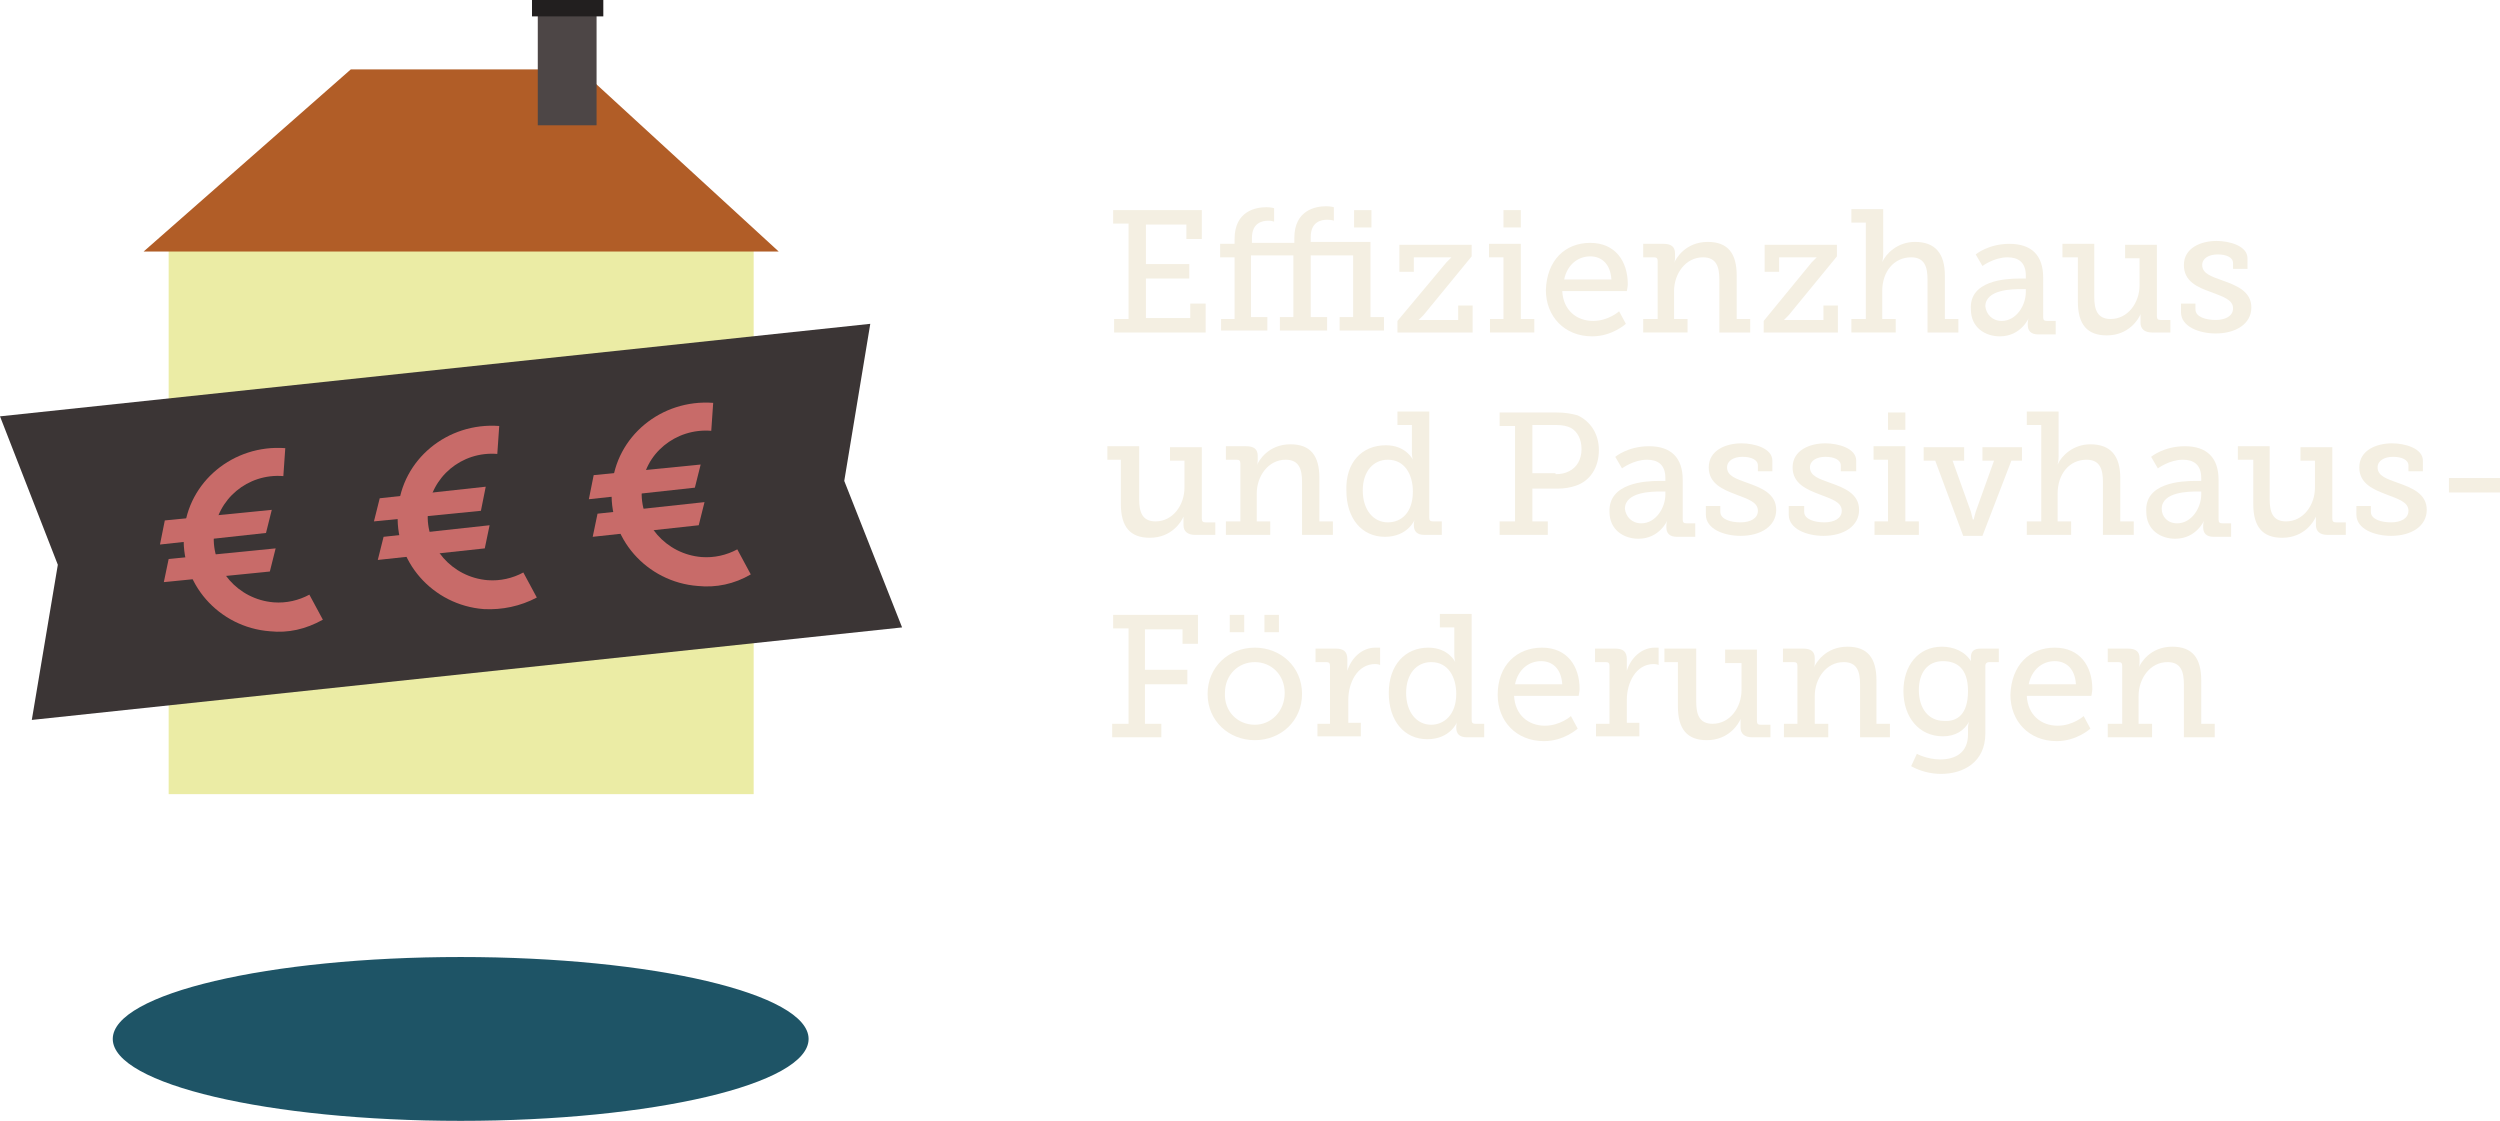 <?xml version="1.0" encoding="utf-8"?>
<!-- Generator: Adobe Illustrator 16.0.4, SVG Export Plug-In . SVG Version: 6.00 Build 0)  -->
<!DOCTYPE svg PUBLIC "-//W3C//DTD SVG 1.1//EN" "http://www.w3.org/Graphics/SVG/1.1/DTD/svg11.dtd">
<svg version="1.1" id="Layer_1" xmlns="http://www.w3.org/2000/svg" xmlns:xlink="http://www.w3.org/1999/xlink" x="0px" y="0px"
	 width="259.4px" height="116.3px" viewBox="0 0 259.4 116.3" style="enable-background:new 0 0 259.4 116.3;" xml:space="preserve"
	>
<style type="text/css">
<![CDATA[
	.st0{fill:#4D4646;}
	.st1{fill:#B15D27;}
	.st2{fill:#EBECA5;}
	.st3{fill:#1E5466;}
	.st4{fill:#221F1F;}
	.st5{fill:#F4EFE2;}
	.st6{fill:#C86B69;}
	.st7{fill:#3B3535;}
]]>
</style>
<g>
	<path class="st5" d="M115.5,33.1h1.6v-9.9h-1.6v-1.4h9.2v3h-1.6v-1.5h-4.2v4.1h4.5v1.5h-4.5V33h4.6v-1.5h1.6v3h-9.5V33.1z"/>
	<path class="st5" d="M126.7,33.1h1.4v-6.4h-1.5v-1.4h1.5v-0.5c0-2.9,2.2-3.3,3.3-3.3c0.5,0,0.8,0.1,0.8,0.1v1.4
		c0,0-0.2-0.1-0.6-0.1c-0.6,0-1.7,0.2-1.7,1.8v0.5h4.4v-0.5c0-2.9,2.2-3.3,3.3-3.3c0.5,0,0.8,0.1,0.8,0.1v1.4c0,0-0.2-0.1-0.7-0.1
		c-0.6,0-1.7,0.2-1.7,1.8v0.5h6.2v7.8h1.4v1.4h-4.6v-1.4h1.4v-6.4h-4.4v6.4h1.7v1.4h-4.9v-1.4h1.4v-6.4h-4.4v6.4h1.7v1.4h-4.8V33.1z
		 M140.5,21.8h1.8v1.8h-1.8V21.8z"/>
	<path class="st5" d="M150.1,27.2c0.3-0.3,0.5-0.5,0.5-0.5v0c0,0-0.4,0-0.7,0h-3.2v1.5h-1.5v-2.8h7.5v1.2l-5,6.1
		c-0.3,0.3-0.5,0.5-0.5,0.5v0c0,0,0.4,0,0.7,0h3.4v-1.5h1.5v2.8h-7.8v-1.2L150.1,27.2z"/>
	<path class="st5" d="M154.6,33.1h1.4v-6.4h-1.5v-1.4h3.3v7.8h1.4v1.4h-4.6V33.1z M156,21.8h1.8v1.8H156V21.8z"/>
	<path class="st5" d="M165,25.2c2.6,0,3.9,1.9,3.9,4.3c0,0.2-0.1,0.7-0.1,0.7h-6.7c0.1,2,1.5,3.1,3.2,3.1c1.6,0,2.7-1,2.7-1l0.7,1.3
		c0,0-1.4,1.3-3.5,1.3c-2.9,0-4.8-2.1-4.8-4.8C160.5,27,162.4,25.2,165,25.2z M167.2,29c-0.1-1.6-1-2.4-2.2-2.4
		c-1.3,0-2.4,0.9-2.7,2.4H167.2z"/>
	<path class="st5" d="M170.6,33.1h1.4v-6c0-0.3-0.1-0.4-0.4-0.4h-1.1v-1.4h2.1c0.8,0,1.2,0.3,1.2,1v0.5c0,0.3-0.1,0.5-0.1,0.5h0
		c0.2-0.5,1.2-2.2,3.5-2.2c2.1,0,3,1.2,3,3.5v4.5h1.4v1.4h-3.2V29c0-1.3-0.3-2.3-1.7-2.3c-1.8,0-3,1.7-3,3.5v2.9h1.4v1.4h-4.6V33.1z
		"/>
	<path class="st5" d="M188,27.2c0.3-0.3,0.5-0.5,0.5-0.5v0c0,0-0.4,0-0.7,0h-3.2v1.5h-1.5v-2.8h7.5v1.2l-5,6.1
		c-0.3,0.3-0.5,0.5-0.5,0.5v0c0,0,0.4,0,0.7,0h3.4v-1.5h1.5v2.8H183v-1.2L188,27.2z"/>
	<path class="st5" d="M192.2,33.1h1.4v-10h-1.5v-1.4h3.3v4.7c0,0.4-0.1,0.8-0.1,0.8h0c0.4-0.9,1.6-2.1,3.4-2.1
		c2.1,0,3.1,1.2,3.1,3.5v4.5h1.4v1.4h-3.2V29c0-1.3-0.3-2.3-1.7-2.3c-1.8,0-3,1.5-3,3.5v2.9h1.4v1.4h-4.6V33.1z"/>
	<path class="st5" d="M209.6,28.9h0.6v-0.3c0-1.4-0.8-1.9-1.9-1.9c-1.4,0-2.6,0.9-2.6,0.9l-0.7-1.2c0,0,1.3-1.1,3.5-1.1
		c2.3,0,3.5,1.2,3.5,3.5v4.1c0,0.3,0.1,0.4,0.4,0.4h0.9v1.4h-1.8c-0.8,0-1.1-0.4-1.1-1v-0.1c0-0.4,0.1-0.6,0.1-0.6h0
		c0,0-0.8,1.9-3,1.9c-1.5,0-3-0.9-3-2.8C204.3,29.1,208.1,28.9,209.6,28.9z M207.7,33.3c1.5,0,2.5-1.6,2.5-3V30h-0.5
		c-0.8,0-3.7,0-3.7,1.8C206.1,32.6,206.7,33.3,207.7,33.3z"/>
	<path class="st5" d="M215.5,26.7H214v-1.4h3.3v5.5c0,1.3,0.3,2.3,1.7,2.3c1.8,0,3-1.7,3-3.5v-2.8h-1.5v-1.4h3.3v7.4
		c0,0.3,0.1,0.4,0.4,0.4h1v1.3h-1.9c-0.8,0-1.2-0.4-1.2-1v-0.4c0-0.3,0-0.5,0-0.5h0c-0.2,0.5-1.2,2.2-3.5,2.2c-2,0-3-1.1-3-3.5V26.7
		z"/>
	<path class="st5" d="M226.3,31.5h1.5v0.6c0,0.8,1.1,1.1,2.1,1.1c1,0,1.8-0.4,1.8-1.2c0-0.9-1-1.2-2.3-1.7c-1.4-0.5-2.8-1.1-2.8-2.8
		c0-1.8,1.8-2.5,3.4-2.5c1.3,0,3.2,0.5,3.2,1.8v1.1h-1.5v-0.6c0-0.6-0.7-0.9-1.6-0.9c-0.9,0-1.6,0.4-1.6,1.1c0,0.9,1,1.2,2.1,1.6
		c1.4,0.5,3,1.1,3,2.8c0,1.7-1.6,2.7-3.7,2.7c-1.7,0-3.6-0.7-3.6-2.2V31.5z"/>
	<path class="st5" d="M116.4,47.7h-1.5v-1.4h3.3v5.5c0,1.3,0.3,2.3,1.7,2.3c1.8,0,3-1.7,3-3.5v-2.8h-1.5v-1.4h3.3v7.4
		c0,0.3,0.1,0.4,0.4,0.4h1v1.3H124c-0.8,0-1.2-0.4-1.2-1v-0.4c0-0.3,0-0.5,0-0.5h0c-0.2,0.5-1.2,2.2-3.5,2.2c-2,0-3-1.1-3-3.5V47.7z
		"/>
	<path class="st5" d="M127.3,54.1h1.4v-6c0-0.3-0.1-0.4-0.4-0.4h-1.1v-1.4h2.1c0.8,0,1.2,0.3,1.2,1v0.5c0,0.3-0.1,0.5-0.1,0.5h0
		c0.2-0.5,1.2-2.2,3.5-2.2c2.1,0,3,1.2,3,3.5v4.5h1.4v1.4h-3.2V50c0-1.3-0.3-2.3-1.7-2.3c-1.8,0-3,1.7-3,3.5v2.9h1.4v1.4h-4.6V54.1z
		"/>
	<path class="st5" d="M143.8,46.2c2.1,0,2.8,1.5,2.8,1.5h0c0,0-0.1-0.3-0.1-0.7v-2.9H145v-1.4h3.3v11c0,0.3,0.1,0.4,0.4,0.4h0.9v1.4
		h-1.8c-0.8,0-1.1-0.4-1.1-1v-0.1c0-0.3,0.1-0.5,0.1-0.5h0c0,0-0.7,1.8-3.1,1.8c-2.4,0-4-1.9-4-4.8C139.6,48,141.3,46.2,143.8,46.2z
		 M144,54.2c1.4,0,2.6-1,2.6-3.2c0-1.7-0.8-3.3-2.6-3.3c-1.5,0-2.6,1.2-2.6,3.2C141.4,52.9,142.5,54.2,144,54.2z"/>
	<path class="st5" d="M155.6,54.1h1.6v-9.9h-1.6v-1.4h5.9c0.8,0,1.5,0.1,2.2,0.3c1.3,0.6,2.2,1.9,2.2,3.6c0,1.8-0.9,3.2-2.4,3.7
		c-0.6,0.2-1.2,0.3-1.9,0.3H159v3.4h1.6v1.4h-5V54.1z M161.4,49.2c0.6,0,1-0.1,1.4-0.3c0.8-0.4,1.3-1.2,1.3-2.3c0-1-0.4-1.8-1.1-2.2
		c-0.4-0.2-0.9-0.3-1.5-0.3H159v5H161.4z"/>
	<path class="st5" d="M172.2,49.9h0.6v-0.3c0-1.4-0.8-1.9-1.9-1.9c-1.4,0-2.6,0.9-2.6,0.9l-0.7-1.2c0,0,1.3-1.1,3.5-1.1
		c2.3,0,3.5,1.2,3.5,3.5v4.1c0,0.3,0.1,0.4,0.4,0.4h0.9v1.4H174c-0.8,0-1.1-0.4-1.1-1v-0.1c0-0.4,0.1-0.6,0.1-0.6h0
		c0,0-0.8,1.9-3,1.9c-1.5,0-3-0.9-3-2.8C166.9,50.1,170.7,49.9,172.2,49.9z M170.3,54.3c1.5,0,2.5-1.6,2.5-3V51h-0.5
		c-0.8,0-3.7,0-3.7,1.8C168.7,53.6,169.3,54.3,170.3,54.3z"/>
	<path class="st5" d="M177,52.5h1.5v0.6c0,0.8,1.1,1.1,2.1,1.1c1,0,1.8-0.4,1.8-1.2c0-0.9-1-1.2-2.3-1.7c-1.3-0.5-2.8-1.1-2.8-2.8
		c0-1.8,1.8-2.5,3.4-2.5c1.3,0,3.2,0.5,3.2,1.8v1.1h-1.5v-0.6c0-0.6-0.7-0.9-1.6-0.9c-0.9,0-1.6,0.4-1.6,1.1c0,0.9,1,1.2,2.1,1.6
		c1.4,0.5,3,1.1,3,2.8c0,1.7-1.6,2.7-3.7,2.7c-1.7,0-3.6-0.7-3.6-2.2V52.5z"/>
	<path class="st5" d="M185.7,52.5h1.5v0.6c0,0.8,1.1,1.1,2.1,1.1c1,0,1.8-0.4,1.8-1.2c0-0.9-1-1.2-2.3-1.7c-1.3-0.5-2.8-1.1-2.8-2.8
		c0-1.8,1.8-2.5,3.4-2.5c1.3,0,3.2,0.5,3.2,1.8v1.1H191v-0.6c0-0.6-0.7-0.9-1.6-0.9c-0.9,0-1.6,0.4-1.6,1.1c0,0.9,1,1.2,2.1,1.6
		c1.4,0.5,3,1.1,3,2.8c0,1.7-1.6,2.7-3.7,2.7c-1.7,0-3.6-0.7-3.6-2.2V52.5z"/>
	<path class="st5" d="M194.5,54.1h1.4v-6.4h-1.5v-1.4h3.3v7.8h1.4v1.4h-4.6V54.1z M195.9,42.8h1.8v1.8h-1.8V42.8z"/>
	<path class="st5" d="M199.7,46.4h4.1v1.4h-1.2l1.9,5.3c0.1,0.4,0.2,0.8,0.2,0.8h0.1c0,0,0.1-0.5,0.2-0.8l1.9-5.3h-1.2v-1.4h4.1v1.4
		h-1.1l-3,7.8h-2l-2.9-7.8h-1.2V46.4z"/>
	<path class="st5" d="M210.4,54.1h1.4v-10h-1.5v-1.4h3.3v4.7c0,0.4-0.1,0.8-0.1,0.8h0c0.4-0.9,1.6-2.1,3.4-2.1
		c2.1,0,3.1,1.2,3.1,3.5v4.5h1.4v1.4h-3.2V50c0-1.3-0.3-2.3-1.7-2.3c-1.8,0-3,1.5-3,3.5v2.9h1.4v1.4h-4.6V54.1z"/>
	<path class="st5" d="M227.8,49.9h0.6v-0.3c0-1.4-0.8-1.9-1.9-1.9c-1.4,0-2.6,0.9-2.6,0.9l-0.7-1.2c0,0,1.3-1.1,3.5-1.1
		c2.3,0,3.5,1.2,3.5,3.5v4.1c0,0.3,0.1,0.4,0.4,0.4h0.9v1.4h-1.8c-0.8,0-1.1-0.4-1.1-1v-0.1c0-0.4,0.1-0.6,0.1-0.6h0
		c0,0-0.8,1.9-3,1.9c-1.5,0-3-0.9-3-2.8C222.5,50.1,226.3,49.9,227.8,49.9z M225.9,54.3c1.5,0,2.5-1.6,2.5-3V51H228
		c-0.8,0-3.7,0-3.7,1.8C224.3,53.6,224.9,54.3,225.9,54.3z"/>
	<path class="st5" d="M233.7,47.7h-1.5v-1.4h3.3v5.5c0,1.3,0.3,2.3,1.7,2.3c1.8,0,3-1.7,3-3.5v-2.8h-1.5v-1.4h3.3v7.4
		c0,0.3,0.1,0.4,0.4,0.4h1v1.3h-1.9c-0.8,0-1.2-0.4-1.2-1v-0.4c0-0.3,0-0.5,0-0.5h0c-0.2,0.5-1.2,2.2-3.5,2.2c-2,0-3-1.1-3-3.5V47.7
		z"/>
	<path class="st5" d="M244.5,52.5h1.5v0.6c0,0.8,1.1,1.1,2.1,1.1c1,0,1.8-0.4,1.8-1.2c0-0.9-1-1.2-2.3-1.7c-1.3-0.5-2.8-1.1-2.8-2.8
		c0-1.8,1.8-2.5,3.4-2.5c1.3,0,3.2,0.5,3.2,1.8v1.1h-1.5v-0.6c0-0.6-0.7-0.9-1.6-0.9c-0.9,0-1.6,0.4-1.6,1.1c0,0.9,1,1.2,2.1,1.6
		c1.4,0.5,3,1.1,3,2.8c0,1.7-1.6,2.7-3.7,2.7c-1.7,0-3.6-0.7-3.6-2.2V52.5z"/>
	<path class="st5" d="M254.1,49.6h5.3v1.5h-5.3V49.6z"/>
	<path class="st5" d="M115.5,75.1h1.6v-9.9h-1.6v-1.4h8.8v3h-1.6v-1.5h-3.9v4.2h4.4V71h-4.4v4.1h1.7v1.4h-5.1V75.1z"/>
	<path class="st5" d="M130.2,67.2c2.7,0,4.9,2,4.9,4.8c0,2.8-2.2,4.8-4.9,4.8c-2.7,0-4.9-2-4.9-4.8
		C125.3,69.2,127.5,67.2,130.2,67.2z M130.2,75.2c1.7,0,3.1-1.4,3.1-3.3c0-1.9-1.4-3.2-3.1-3.2c-1.7,0-3.1,1.3-3.1,3.2
		C127,73.8,128.4,75.2,130.2,75.2z M127.6,63.8h1.5v1.8h-1.5V63.8z M131.2,63.8h1.5v1.8h-1.5V63.8z"/>
	<path class="st5" d="M136.6,75.1h1.4v-6c0-0.3-0.1-0.4-0.4-0.4h-1.1v-1.4h2.1c0.8,0,1.2,0.3,1.2,1.1V69c0,0.4,0,0.6,0,0.6h0
		c0.4-1.3,1.5-2.4,2.9-2.4c0.2,0,0.5,0,0.5,0V69c0,0-0.2-0.1-0.5-0.1c-1.9,0-2.8,2-2.8,3.7v2.4h1.3v1.4h-4.5V75.1z"/>
	<path class="st5" d="M148.2,67.2c2.1,0,2.8,1.5,2.8,1.5h0c0,0-0.1-0.3-0.1-0.7v-2.9h-1.5v-1.4h3.3v11c0,0.3,0.1,0.4,0.4,0.4h0.9
		v1.4h-1.8c-0.8,0-1.1-0.4-1.1-1v-0.1c0-0.3,0.1-0.5,0.1-0.5h0c0,0-0.7,1.8-3.1,1.8c-2.4,0-4-1.9-4-4.8
		C144.1,69,145.8,67.2,148.2,67.2z M148.5,75.2c1.3,0,2.6-1,2.6-3.2c0-1.7-0.8-3.3-2.6-3.3c-1.5,0-2.6,1.2-2.6,3.2
		C145.9,73.9,147,75.2,148.5,75.2z"/>
	<path class="st5" d="M160,67.2c2.6,0,3.9,1.9,3.9,4.3c0,0.2-0.1,0.7-0.1,0.7h-6.7c0.1,2,1.5,3.1,3.2,3.1c1.6,0,2.7-1,2.7-1l0.7,1.3
		c0,0-1.4,1.3-3.5,1.3c-2.9,0-4.8-2.1-4.8-4.8C155.4,69,157.4,67.2,160,67.2z M162.1,71c-0.1-1.6-1-2.4-2.2-2.4
		c-1.3,0-2.4,0.9-2.7,2.4H162.1z"/>
	<path class="st5" d="M165.6,75.1h1.4v-6c0-0.3-0.1-0.4-0.4-0.4h-1.1v-1.4h2.1c0.8,0,1.2,0.3,1.2,1.1V69c0,0.4,0,0.6,0,0.6h0
		c0.4-1.3,1.5-2.4,2.9-2.4c0.2,0,0.4,0,0.4,0V69c0,0-0.2-0.1-0.5-0.1c-1.9,0-2.8,2-2.8,3.7v2.4h1.3v1.4h-4.5V75.1z"/>
	<path class="st5" d="M174.2,68.7h-1.5v-1.4h3.3v5.5c0,1.3,0.3,2.3,1.7,2.3c1.8,0,3-1.7,3-3.5v-2.8H179v-1.4h3.3v7.4
		c0,0.3,0.1,0.4,0.4,0.4h1v1.3h-1.9c-0.8,0-1.2-0.4-1.2-1v-0.4c0-0.3,0-0.5,0-0.5h0c-0.2,0.5-1.2,2.2-3.5,2.2c-2,0-3-1.1-3-3.5V68.7
		z"/>
	<path class="st5" d="M185.1,75.1h1.4v-6c0-0.3-0.1-0.4-0.4-0.4H185v-1.4h2.1c0.8,0,1.2,0.3,1.2,1v0.5c0,0.3-0.1,0.5-0.1,0.5h0
		c0.2-0.5,1.2-2.2,3.5-2.2c2.1,0,3,1.2,3,3.5v4.5h1.4v1.4H193V71c0-1.3-0.3-2.3-1.7-2.3c-1.8,0-3,1.7-3,3.5v2.9h1.4v1.4h-4.6V75.1z"
		/>
	<path class="st5" d="M201.3,78.8c1.6,0,2.9-0.7,2.9-2.6v-0.7c0-0.3,0.1-0.6,0.1-0.6h0c-0.5,0.9-1.4,1.5-2.7,1.5
		c-2.5,0-4.1-2-4.1-4.7c0-2.6,1.5-4.6,4-4.6c1.2,0,2.4,0.5,3,1.5h0c0,0,0-0.1,0-0.4c0-0.6,0.3-0.9,1-0.9h1.9v1.4h-1
		c-0.2,0-0.4,0.1-0.4,0.4v7c0,3-2.3,4.2-4.6,4.2c-1.1,0-2.2-0.3-3.1-0.8l0.6-1.3C198.8,78.2,200,78.8,201.3,78.8z M204.2,71.7
		c0-2.4-1.2-3.1-2.6-3.1c-1.6,0-2.5,1.2-2.5,3c0,1.9,1,3.2,2.6,3.2C203.1,74.9,204.2,74.1,204.2,71.7z"/>
	<path class="st5" d="M213.2,67.2c2.6,0,3.9,1.9,3.9,4.3c0,0.2-0.1,0.7-0.1,0.7h-6.7c0.1,2,1.5,3.1,3.2,3.1c1.6,0,2.7-1,2.7-1
		l0.7,1.3c0,0-1.4,1.3-3.5,1.3c-2.9,0-4.8-2.1-4.8-4.8C208.7,69,210.6,67.2,213.2,67.2z M215.4,71c-0.1-1.6-1-2.4-2.2-2.4
		c-1.3,0-2.4,0.9-2.7,2.4H215.4z"/>
	<path class="st5" d="M218.8,75.1h1.4v-6c0-0.3-0.1-0.4-0.4-0.4h-1.1v-1.4h2.1c0.8,0,1.2,0.3,1.2,1v0.5c0,0.3-0.1,0.5-0.1,0.5h0
		c0.2-0.5,1.2-2.2,3.5-2.2c2.1,0,3,1.2,3,3.5v4.5h1.4v1.4h-3.2V71c0-1.3-0.3-2.3-1.7-2.3c-1.8,0-3,1.7-3,3.5v2.9h1.4v1.4h-4.6V75.1z
		"/>
</g>
<g>
	<ellipse class="st3" cx="47.8" cy="107.8" rx="36.1" ry="8.5"/>
	<g>
		<g>
			<g>
				<g>
					<rect x="17.5" y="24.9" class="st2" width="60.7" height="57.5"/>
					<polygon class="st1" points="60.2,7.2 36.4,7.2 14.9,26.1 80.8,26.1 					"/>
					<g>
						<rect x="55.8" y="0.4" class="st0" width="6.1" height="12.6"/>
						<rect x="55.2" class="st4" width="7.4" height="1.7"/>
					</g>
				</g>
			</g>
		</g>
	</g>
	<g>
		<polygon class="st7" points="93.6,65.1 3.3,74.7 6,58.6 0,43.2 90.3,33.6 87.6,49.9 		"/>
		<g>
			<g>
				<g>
					<path class="st6" d="M50.2,63.2c-5.3-0.4-9.4-5-8.9-10.3c0.4-5.2,5.1-9.1,10.5-8.7l-0.2,2.9c-3.7-0.3-6.9,2.4-7.2,6
						c-0.3,3.6,2.5,6.8,6.2,7.1c1.3,0.1,2.6-0.2,3.7-0.8l1.4,2.6C54,62.9,52.1,63.3,50.2,63.2z"/>
				</g>
				<g>
					<polygon class="st6" points="49.9,53 38.8,54.1 39.4,51.7 50.4,50.5 					"/>
				</g>
				<g>
					<polygon class="st6" points="50.3,56.9 39.2,58.1 39.8,55.7 50.8,54.5 					"/>
				</g>
			</g>
			<g>
				<g>
					<path class="st6" d="M72.4,60.8c-5.3-0.4-9.4-5-8.9-10.3c0.4-5.2,5.1-9.1,10.5-8.7l-0.2,2.9c-3.7-0.3-7,2.4-7.2,6
						c-0.3,3.6,2.5,6.8,6.2,7.1c1.3,0.1,2.6-0.2,3.7-0.8l1.4,2.6C76.2,60.6,74.3,61,72.4,60.8z"/>
				</g>
				<g>
					<polygon class="st6" points="72.1,50.6 61.1,51.8 61.6,49.3 72.7,48.2 					"/>
				</g>
				<g>
					<polygon class="st6" points="72.5,54.5 61.5,55.7 62,53.3 73.1,52.1 					"/>
				</g>
			</g>
			<g>
				<g>
					<path class="st6" d="M28,65.5c-5.3-0.4-9.4-5-8.9-10.3c0.4-5.2,5.1-9.1,10.5-8.7l-0.2,2.9c-3.7-0.3-6.9,2.4-7.2,6
						c-0.3,3.6,2.5,6.8,6.2,7.1c1.3,0.1,2.6-0.2,3.7-0.8l1.4,2.6C31.7,65.3,29.9,65.7,28,65.5z"/>
				</g>
				<g>
					<polygon class="st6" points="27.6,55.3 16.6,56.5 17.1,54 28.2,52.9 					"/>
				</g>
				<g>
					<polygon class="st6" points="28,59.3 17,60.4 17.5,58 28.6,56.9 					"/>
				</g>
			</g>
		</g>
	</g>
</g>
<g>
</g>
<g>
</g>
<g>
</g>
<g>
</g>
<g>
</g>
<g>
</g>
</svg>
